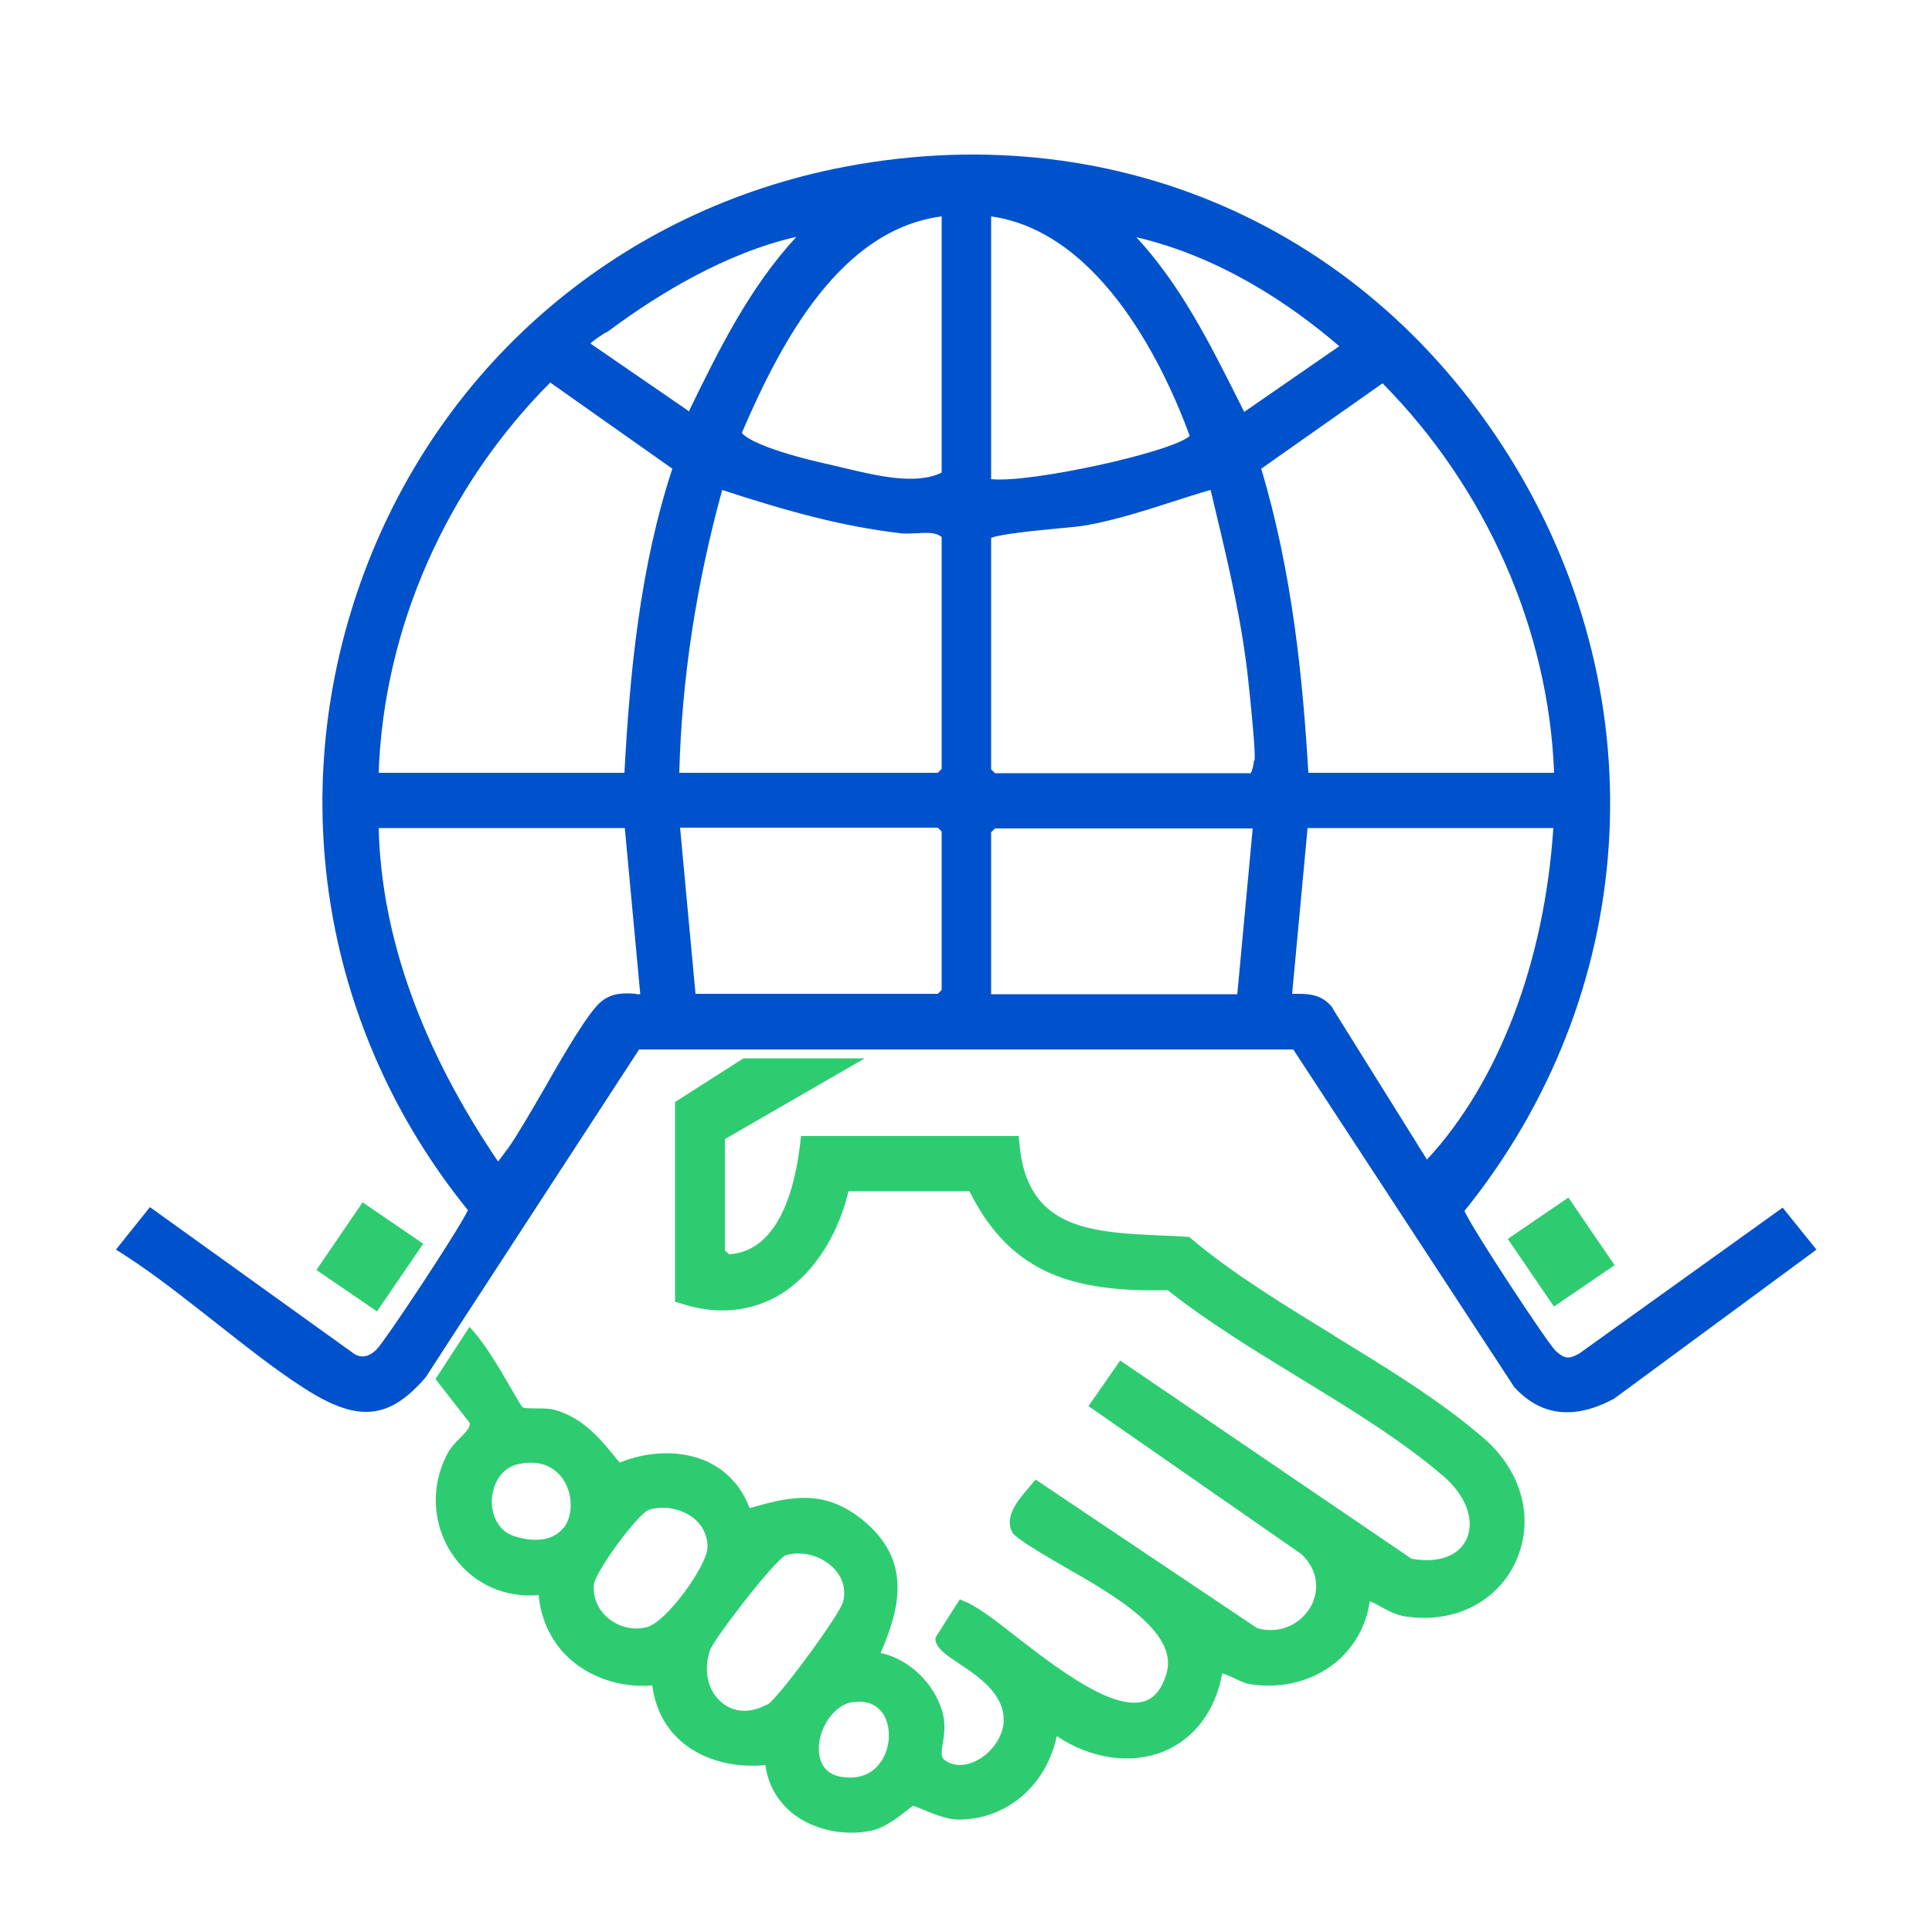 <svg width="50" height="50" viewBox="0 0 50 50" fill="none" xmlns="http://www.w3.org/2000/svg">
<g clip-path="url(#clip0_1_577)">
<path d="M46.14 31.25L40.87 35.03C40.6 35.18 40.49 35.17 40.26 34.96C40.05 34.76 38.11 31.82 37.9 31.34C42.41 25.75 42.92 18.17 39.18 12.01C35.43 5.83 28.69 2.91 21.59 4.37C15.87 5.56 11.29 9.56 9.33 15.08C7.35 20.66 8.39 26.73 12.11 31.32C11.84 31.88 9.96 34.71 9.75 34.92C9.49 35.18 9.28 35.11 9.17 35.04L3.88 31.24L3 32.34L3.19 32.46C3.99 32.97 4.79 33.61 5.57 34.22C6.31 34.8 7.07 35.41 7.83 35.9C9.24 36.82 10.06 36.76 11.02 35.64L11.98 34.16L16.54 27.16H19.64H23.76H33.47L39.19 35.9C39.88 36.65 40.74 36.75 41.77 36.2L47.01 32.34L46.14 31.26V31.25ZM15.68 8.61C15.75 8.57 15.8 8.53 15.84 8.5C17.02 7.63 18.76 6.55 20.61 6.13C19.39 7.45 18.6 9.06 17.84 10.62V10.65L15.28 8.89C15.38 8.79 15.59 8.66 15.68 8.6V8.61ZM16.47 25.72C16.18 25.7 15.85 25.68 15.56 25.92C15.23 26.19 14.63 27.22 14.06 28.22C13.7 28.84 13.35 29.44 13.14 29.73L13.1 29.78C13 29.92 12.93 30.01 12.89 30.06C10.91 27.14 9.87 24.24 9.8 21.43H16.17L16.57 25.73C16.57 25.73 16.5 25.73 16.47 25.73V25.72ZM16.16 20H9.8C9.93 16.27 11.54 12.61 14.24 9.9L17.4 12.13C16.56 14.68 16.3 17.42 16.16 20ZM24.37 25.62L24.27 25.72H18L17.6 21.42H24.27L24.37 21.52V25.61V25.62ZM24.37 19.9L24.27 20H17.58C17.64 17.62 18.01 15.15 18.69 12.68C20.34 13.22 21.77 13.62 23.3 13.8C23.45 13.82 23.6 13.8 23.74 13.8C24.03 13.78 24.23 13.78 24.37 13.9V19.9ZM24.37 12.23C23.71 12.56 22.68 12.31 21.84 12.11L21.5 12.03C19.78 11.65 19.27 11.32 19.2 11.2C20.25 8.75 21.78 5.94 24.37 5.6V12.23ZM34.66 8.96L32.2 10.66L32.06 10.38C31.29 8.85 30.56 7.39 29.41 6.14C31.6 6.65 33.43 7.9 34.66 8.96ZM25.65 5.6C28.54 6.01 30.18 9.62 30.79 11.28C30.35 11.7 26.65 12.51 25.65 12.4V5.6ZM32.02 25.73H25.65V21.54L25.75 21.44H32.42L32.02 25.74V25.73ZM32.45 19.68C32.45 19.8 32.4 19.95 32.37 20.01H25.75L25.65 19.91V13.92C25.9 13.82 26.82 13.73 27.34 13.68C27.69 13.65 27.98 13.62 28.14 13.59C28.9 13.45 29.64 13.21 30.36 12.98C30.68 12.88 31 12.77 31.33 12.68L31.48 13.31C31.82 14.73 32.16 16.2 32.31 17.66L32.34 17.94C32.39 18.45 32.49 19.41 32.47 19.68H32.45ZM35.78 9.92C38.47 12.64 40.08 16.3 40.22 20H33.86C33.72 17.61 33.45 14.83 32.64 12.13L35.78 9.92ZM34.5 26.1C34.26 25.77 33.94 25.72 33.62 25.72C33.56 25.72 33.5 25.72 33.44 25.72L33.84 21.43H40.2C39.97 24.9 38.79 28 36.93 30.01L34.49 26.1H34.5Z" fill="#0052CC"/>
<path d="M34.52 34.56C33.23 33.77 31.9 32.96 30.82 32.05L30.77 32.01L30.2 31.98C28.25 31.9 26.57 31.84 26.38 29.58L26.36 29.4H20.73L20.71 29.58C20.59 30.63 20.2 32.38 18.87 32.46L18.76 32.36V29.48L22.38 27.39H19.24L17.47 28.52V33.69L17.61 33.73C18.51 34.03 19.37 33.96 20.11 33.55C20.99 33.05 21.66 32.06 21.96 30.83H25.09C26.18 33.02 27.86 33.44 30.22 33.39C31.24 34.2 32.45 34.94 33.63 35.66C34.94 36.46 36.28 37.28 37.34 38.19C37.94 38.7 38.18 39.35 37.95 39.84C37.74 40.28 37.21 40.46 36.53 40.34L28.99 35.21L28.17 36.39L33.68 40.22C34.17 40.69 34.12 41.24 33.91 41.6C33.68 41.99 33.17 42.31 32.54 42.14L26.8 38.29L26.6 38.53C26.36 38.81 25.95 39.28 26.22 39.69L26.26 39.73C26.56 39.98 27.02 40.24 27.55 40.55C28.88 41.31 30.53 42.26 30.18 43.34C30.06 43.72 29.87 43.95 29.61 44.03C28.79 44.28 27.35 43.17 26.29 42.35C25.77 41.94 25.31 41.59 25 41.46L24.84 41.39L24.21 42.38V42.46C24.26 42.68 24.5 42.84 24.83 43.06C25.34 43.4 26.04 43.87 25.97 44.61C25.93 44.99 25.63 45.4 25.24 45.58C25.07 45.66 24.76 45.76 24.46 45.56C24.36 45.49 24.35 45.41 24.4 45.11C24.43 44.93 24.46 44.72 24.43 44.5C24.3 43.68 23.58 42.94 22.79 42.78C23.3 41.6 23.6 40.38 22.33 39.34C21.31 38.51 20.42 38.74 19.4 39.03C19.19 38.47 18.81 38.06 18.29 37.82C17.64 37.53 16.81 37.54 16.04 37.85L15.96 37.76C15.54 37.24 15.11 36.71 14.37 36.49C14.22 36.45 14.06 36.45 13.9 36.45C13.74 36.45 13.59 36.45 13.52 36.42C13.48 36.37 13.34 36.13 13.22 35.92C12.85 35.28 12.49 34.69 12.15 34.34L11.27 35.69L12.16 36.83C12.16 36.96 12.06 37.06 11.91 37.21C11.8 37.32 11.67 37.45 11.58 37.62C11.12 38.49 11.19 39.51 11.75 40.29C12.26 41 13.08 41.36 13.94 41.28C14 41.95 14.3 42.55 14.79 42.97C15.34 43.44 16.09 43.68 16.88 43.62C16.96 44.23 17.23 44.74 17.68 45.11C18.22 45.55 18.99 45.76 19.81 45.68C19.87 46.17 20.11 46.6 20.5 46.92C20.91 47.25 21.47 47.43 22.04 47.43C22.22 47.43 22.4 47.41 22.58 47.37C22.9 47.3 23.26 47.02 23.5 46.83C23.55 46.79 23.6 46.75 23.63 46.73C23.69 46.75 23.78 46.79 23.86 46.82C24.14 46.94 24.49 47.08 24.77 47.09H24.81C26.06 47.09 27.08 46.2 27.35 44.93C28.23 45.52 29.26 45.67 30.11 45.33C30.91 45 31.46 44.27 31.63 43.31C31.73 43.33 31.83 43.38 31.94 43.43C32.07 43.49 32.21 43.57 32.38 43.59C33.17 43.71 33.96 43.51 34.55 43.04C35.04 42.64 35.36 42.08 35.45 41.44C35.55 41.48 35.65 41.53 35.75 41.59C35.92 41.68 36.11 41.79 36.35 41.83C37.6 42.03 38.73 41.48 39.22 40.43C39.72 39.35 39.41 38.1 38.41 37.23C37.28 36.25 35.87 35.39 34.51 34.56H34.52ZM14.58 39.54C14.33 39.86 13.88 39.93 13.32 39.76C12.86 39.62 12.71 39.15 12.73 38.8C12.75 38.45 12.94 37.99 13.42 37.89C14.11 37.74 14.45 38.09 14.59 38.31C14.83 38.69 14.83 39.22 14.59 39.54H14.58ZM16.74 42.11C16.39 42.2 16.01 42.11 15.73 41.87C15.47 41.65 15.34 41.33 15.37 41.01C15.41 40.66 16.52 39.16 16.8 39.07C17.19 38.96 17.62 39.04 17.94 39.28C18.19 39.48 18.32 39.76 18.31 40.06C18.28 40.54 17.25 41.98 16.74 42.11ZM19.85 44.11C19.44 44.34 19.01 44.33 18.69 44.07C18.32 43.77 18.2 43.26 18.37 42.72C18.46 42.43 20.03 40.4 20.33 40.25C20.75 40.13 21.22 40.25 21.54 40.55C21.69 40.69 21.93 41 21.82 41.45C21.74 41.78 20.14 43.95 19.86 44.12L19.85 44.11ZM22.8 45.59C22.57 45.93 22.2 46.06 21.75 45.98C21.26 45.89 21.19 45.48 21.19 45.25C21.19 44.75 21.56 44.13 22.06 44.05C22.12 44.05 22.18 44.04 22.24 44.04C22.51 44.04 22.72 44.15 22.86 44.36C23.07 44.7 23.05 45.23 22.8 45.59Z" fill="#2ECC71"/>
<path d="M10.953 32.188L9.384 31.116L8.188 32.867L9.757 33.939L10.953 32.188Z" fill="#2ECC71"/>
<path d="M40.216 33.814L41.786 32.743L40.59 30.992L39.021 32.063L40.216 33.814Z" fill="#2ECC71"/>
</g>
<defs>
<clipPath id="clip0_1_577">
<rect width="50" height="50" fill="white"/>
</clipPath>
</defs>
</svg>
